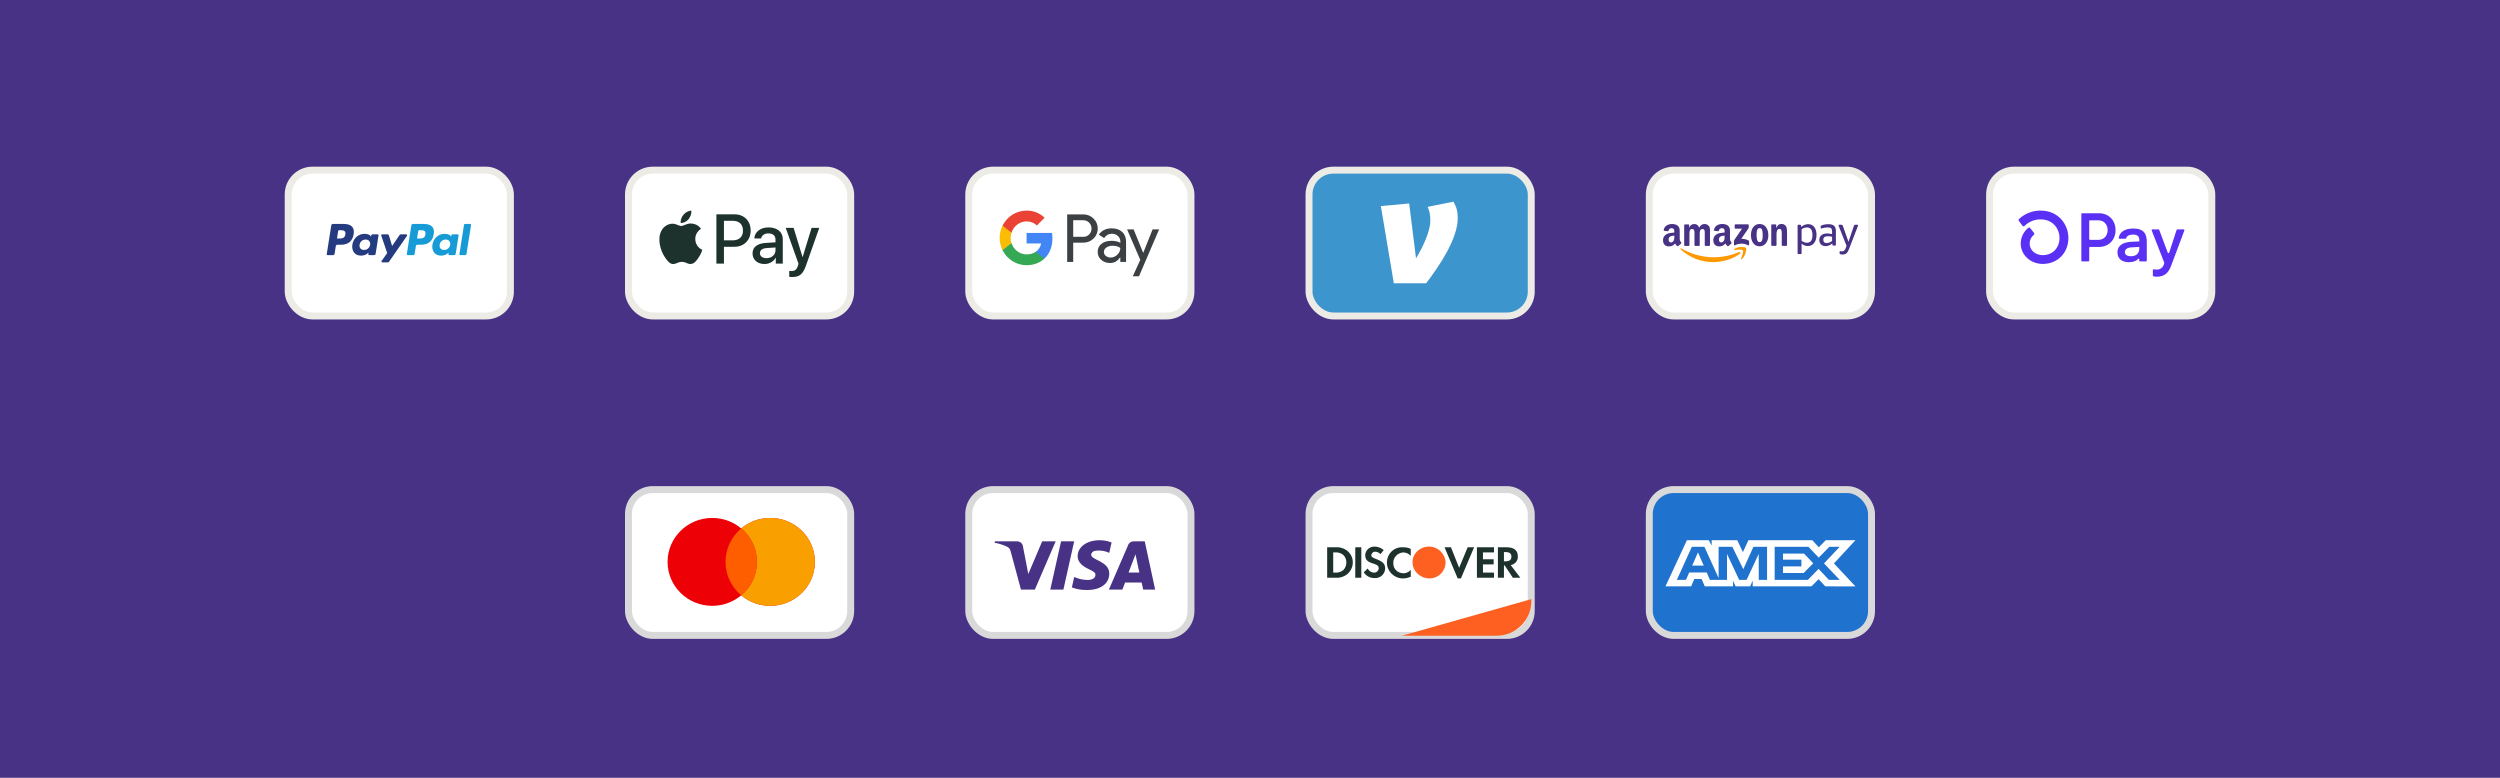 <svg width="360" height="112" viewBox="0 0 360 112" fill="none" xmlns="http://www.w3.org/2000/svg">
<rect width="360" height="112" fill="#483285"/>
<rect x="41.5" y="24.5" width="32" height="21" rx="3.5" fill="white"/>
<path fill-rule="evenodd" clip-rule="evenodd" d="M49.544 32.251H47.927C47.817 32.251 47.723 32.331 47.706 32.44L47.052 36.585C47.039 36.667 47.102 36.74 47.185 36.74H47.957C48.067 36.74 48.161 36.66 48.179 36.55L48.355 35.433C48.372 35.323 48.466 35.243 48.577 35.243H49.088C50.153 35.243 50.768 34.728 50.928 33.707C51.001 33.26 50.931 32.909 50.722 32.663C50.492 32.393 50.085 32.251 49.544 32.251ZM49.73 33.764C49.642 34.344 49.199 34.344 48.77 34.344H48.526L48.697 33.261C48.708 33.196 48.764 33.148 48.831 33.148H48.942C49.234 33.148 49.51 33.148 49.652 33.314C49.737 33.413 49.763 33.561 49.73 33.764ZM54.376 33.746H53.602C53.536 33.746 53.479 33.794 53.469 33.859L53.434 34.076L53.38 33.998C53.213 33.754 52.839 33.673 52.466 33.673C51.611 33.673 50.88 34.321 50.738 35.23C50.664 35.683 50.769 36.116 51.026 36.419C51.262 36.696 51.6 36.812 52.001 36.812C52.69 36.812 53.073 36.369 53.073 36.369L53.038 36.584C53.025 36.666 53.088 36.74 53.171 36.74H53.868C53.979 36.74 54.073 36.66 54.09 36.55L54.508 33.901C54.522 33.82 54.459 33.746 54.376 33.746ZM53.297 35.252C53.222 35.694 52.871 35.991 52.424 35.991C52.199 35.991 52.019 35.919 51.904 35.782C51.789 35.647 51.746 35.454 51.782 35.239C51.852 34.8 52.209 34.494 52.65 34.494C52.87 34.494 53.048 34.567 53.166 34.705C53.284 34.844 53.331 35.038 53.297 35.252ZM57.721 33.746H58.499C58.608 33.746 58.671 33.868 58.609 33.957L56.022 37.691C55.98 37.752 55.911 37.788 55.837 37.788H55.06C54.951 37.788 54.887 37.665 54.95 37.575L55.756 36.438L54.899 33.924C54.87 33.836 54.934 33.746 55.027 33.746H55.792C55.891 33.746 55.978 33.811 56.007 33.906L56.462 35.424L57.535 33.844C57.577 33.782 57.647 33.746 57.721 33.746Z" fill="#253B80"/>
<path fill-rule="evenodd" clip-rule="evenodd" d="M66.155 36.584L66.819 32.364C66.829 32.298 66.885 32.25 66.951 32.25H67.698C67.781 32.25 67.844 32.324 67.831 32.406L67.177 36.55C67.16 36.66 67.066 36.74 66.955 36.74H66.288C66.206 36.74 66.142 36.666 66.155 36.584ZM61.075 32.25H59.458C59.347 32.25 59.253 32.331 59.236 32.44L58.582 36.584C58.569 36.666 58.633 36.74 58.715 36.74H59.545C59.622 36.74 59.688 36.684 59.7 36.607L59.885 35.432C59.902 35.323 59.997 35.243 60.107 35.243H60.618C61.684 35.243 62.298 34.727 62.459 33.706C62.531 33.26 62.462 32.909 62.252 32.663C62.023 32.393 61.615 32.25 61.075 32.25ZM61.261 33.764C61.173 34.344 60.73 34.344 60.301 34.344H60.057L60.228 33.261C60.239 33.195 60.295 33.147 60.361 33.147H60.473C60.765 33.147 61.041 33.147 61.183 33.313C61.268 33.413 61.293 33.56 61.261 33.764ZM65.906 33.745H65.133C65.066 33.745 65.01 33.794 65 33.859L64.965 34.076L64.911 33.997C64.743 33.754 64.37 33.673 63.997 33.673C63.142 33.673 62.411 34.321 62.269 35.229C62.195 35.682 62.3 36.116 62.557 36.418C62.793 36.696 63.131 36.812 63.532 36.812C64.221 36.812 64.603 36.369 64.603 36.369L64.569 36.584C64.556 36.666 64.619 36.74 64.702 36.74H65.399C65.51 36.74 65.604 36.659 65.621 36.55L66.04 33.901C66.052 33.819 65.989 33.745 65.906 33.745ZM64.827 35.252C64.753 35.694 64.401 35.991 63.954 35.991C63.729 35.991 63.549 35.919 63.434 35.782C63.32 35.647 63.277 35.453 63.313 35.238C63.383 34.8 63.739 34.493 64.18 34.493C64.4 34.493 64.578 34.566 64.696 34.704C64.815 34.843 64.861 35.038 64.827 35.252Z" fill="#179BD7"/>
<rect x="41.5" y="24.5" width="32" height="21" rx="3.5" stroke="#ECEBE5"/>
<rect x="90.5" y="24.5" width="32" height="21" rx="3.5" fill="white"/>
<path fill-rule="evenodd" clip-rule="evenodd" d="M98.024 32.1C98.455 32.136 98.887 31.881 99.157 31.558C99.422 31.226 99.598 30.779 99.553 30.324C99.171 30.342 98.698 30.579 98.428 30.912C98.181 31.198 97.97 31.663 98.024 32.1ZM103.16 37.963V30.866H105.79C107.149 30.866 108.097 31.813 108.097 33.197C108.097 34.581 107.131 35.537 105.754 35.537H104.248V37.963H103.16ZM99.548 32.186C99.168 32.164 98.821 32.302 98.54 32.413C98.36 32.485 98.207 32.546 98.091 32.546C97.961 32.546 97.802 32.482 97.623 32.41C97.389 32.316 97.121 32.208 96.841 32.213C96.198 32.222 95.6 32.591 95.271 33.178C94.597 34.353 95.096 36.092 95.748 37.048C96.067 37.522 96.45 38.041 96.953 38.022C97.175 38.014 97.334 37.945 97.499 37.874C97.689 37.793 97.886 37.708 98.195 37.708C98.492 37.708 98.681 37.791 98.862 37.87C99.034 37.945 99.199 38.018 99.445 38.013C99.966 38.004 100.295 37.54 100.614 37.066C100.959 36.558 101.11 36.062 101.133 35.987C101.134 35.983 101.135 35.98 101.136 35.978C101.135 35.978 101.131 35.976 101.123 35.972C101.008 35.919 100.128 35.511 100.119 34.417C100.111 33.498 100.818 33.033 100.929 32.96C100.936 32.956 100.94 32.953 100.942 32.951C100.493 32.277 99.791 32.204 99.548 32.186ZM110.085 38.018C110.769 38.018 111.403 37.667 111.691 37.112H111.713V37.963H112.721V34.43C112.721 33.406 111.911 32.746 110.665 32.746C109.51 32.746 108.655 33.415 108.624 34.335H109.604C109.685 33.898 110.085 33.611 110.634 33.611C111.3 33.611 111.673 33.925 111.673 34.503V34.895L110.315 34.977C109.051 35.054 108.367 35.578 108.367 36.488C108.367 37.408 109.073 38.018 110.085 38.018ZM110.378 37.175C109.797 37.175 109.429 36.893 109.429 36.461C109.429 36.015 109.784 35.755 110.463 35.714L111.673 35.637V36.037C111.673 36.702 111.115 37.175 110.378 37.175ZM116.062 38.241C115.626 39.484 115.127 39.893 114.065 39.893C113.984 39.893 113.714 39.884 113.652 39.866V39.015C113.719 39.024 113.885 39.033 113.971 39.033C114.452 39.033 114.722 38.828 114.888 38.295L114.987 37.981L113.143 32.814H114.281L115.563 37.007H115.585L116.867 32.814H117.973L116.062 38.241ZM104.248 31.795H105.502C106.447 31.795 106.987 32.304 106.987 33.201C106.987 34.098 106.447 34.612 105.498 34.612H104.248V31.795Z" fill="#1D322D"/>
<rect x="90.5" y="24.5" width="32" height="21" rx="3.5" stroke="#ECEBE5"/>
<rect x="139.5" y="24.5" width="32" height="21" rx="3.5" fill="white"/>
<path fill-rule="evenodd" clip-rule="evenodd" d="M154.541 37.72V34.945H155.973C156.56 34.945 157.055 34.749 157.459 34.361L157.556 34.263C158.293 33.46 158.245 32.209 157.459 31.466C157.066 31.073 156.527 30.86 155.973 30.871H153.674V37.72H154.541ZM154.541 34.104V31.712H155.995C156.307 31.712 156.603 31.832 156.824 32.05C157.292 32.509 157.303 33.274 156.851 33.749C156.63 33.984 156.318 34.115 155.995 34.104H154.541Z" fill="#3C4043"/>
<path fill-rule="evenodd" clip-rule="evenodd" d="M161.599 33.4C161.227 33.056 160.721 32.881 160.081 32.881C159.257 32.881 158.638 33.187 158.229 33.793L158.993 34.279C159.273 33.864 159.655 33.656 160.14 33.656C160.447 33.656 160.743 33.771 160.974 33.979C161.2 34.175 161.33 34.459 161.33 34.76V34.962C160.996 34.776 160.576 34.678 160.059 34.678C159.456 34.678 158.972 34.82 158.611 35.109C158.25 35.399 158.067 35.781 158.067 36.267C158.056 36.71 158.245 37.13 158.579 37.414C158.918 37.72 159.348 37.873 159.854 37.873C160.452 37.873 160.926 37.605 161.287 37.07H161.324V37.72H162.153V34.831C162.153 34.224 161.97 33.744 161.599 33.4ZM159.246 36.857C159.069 36.726 158.961 36.513 158.961 36.284C158.961 36.027 159.079 35.814 159.311 35.645C159.548 35.475 159.844 35.388 160.194 35.388C160.679 35.382 161.056 35.492 161.325 35.71C161.325 36.081 161.179 36.404 160.894 36.677C160.636 36.939 160.286 37.087 159.919 37.087C159.677 37.092 159.44 37.01 159.246 36.857Z" fill="#3C4043"/>
<path d="M164.016 39.779L166.913 33.034H165.971L164.63 36.398H164.614L163.241 33.034H162.299L164.199 37.42L163.123 39.779H164.016Z" fill="#3C4043"/>
<path d="M151.548 34.345C151.548 34.077 151.527 33.809 151.484 33.547H147.828V35.06H149.922C149.836 35.546 149.556 35.983 149.147 36.256V37.239H150.396C151.128 36.557 151.548 35.546 151.548 34.345Z" fill="#4285F4"/>
<path d="M147.828 38.19C148.872 38.19 149.755 37.84 150.396 37.239L149.147 36.256C148.797 36.497 148.35 36.633 147.828 36.633C146.816 36.633 145.96 35.94 145.653 35.011H144.366V36.027C145.023 37.354 146.364 38.19 147.828 38.19Z" fill="#34A853"/>
<path d="M145.653 35.011C145.491 34.525 145.492 33.995 145.653 33.503V32.493H144.366C143.812 33.602 143.812 34.913 144.366 36.021L145.653 35.011Z" fill="#FBBC04"/>
<path d="M147.828 31.881C148.383 31.87 148.916 32.083 149.314 32.471L150.423 31.346C149.718 30.68 148.792 30.314 147.828 30.325C146.364 30.325 145.023 31.166 144.366 32.493L145.653 33.509C145.96 32.575 146.816 31.881 147.828 31.881Z" fill="#EA4335"/>
<rect x="139.5" y="24.5" width="32" height="21" rx="3.5" stroke="#ECEBE5"/>
<rect x="188.5" y="24.5" width="32" height="21" rx="3.5" fill="#3D95CE" stroke="#ECEBE5"/>
<path d="M209.917 31.391C209.917 34.316 207.405 38.118 205.366 40.786H200.711L198.843 29.681L202.92 29.297L203.907 37.199C204.83 35.704 205.968 33.356 205.968 31.754C205.968 30.878 205.817 30.281 205.581 29.789L209.294 29.042C209.723 29.746 209.917 30.473 209.917 31.391V31.391Z" fill="white"/>
<rect x="237.5" y="24.5" width="32" height="21" rx="3.5" fill="white"/>
<path d="M255.161 35.406C255.107 35.403 255.064 35.357 255.063 35.302V32.406C255.069 32.351 255.115 32.31 255.169 32.311H255.682C255.728 32.312 255.768 32.346 255.779 32.392V32.835H255.79C255.945 32.439 256.161 32.25 256.543 32.25C256.79 32.25 257.032 32.341 257.188 32.591C257.332 32.823 257.332 33.213 257.332 33.493V35.315C257.324 35.368 257.278 35.407 257.226 35.406H256.67C256.62 35.403 256.579 35.365 256.572 35.315V33.742C256.572 33.718 256.573 33.692 256.573 33.666C256.576 33.357 256.579 32.962 256.227 32.962C256.085 32.969 255.96 33.06 255.907 33.194C255.83 33.371 255.82 33.548 255.82 33.743V35.302C255.817 35.361 255.77 35.407 255.712 35.406H255.161Z" fill="#483285"/>
<path fill-rule="evenodd" clip-rule="evenodd" d="M253.379 32.254C254.199 32.254 254.643 32.973 254.643 33.887C254.643 34.77 254.154 35.471 253.379 35.471C252.575 35.471 252.137 34.752 252.137 33.856C252.137 32.961 252.58 32.254 253.379 32.254ZM253.385 32.845C252.977 32.845 252.951 33.411 252.951 33.765L252.951 33.777C252.951 34.135 252.951 34.873 253.379 34.873C253.812 34.873 253.828 34.264 253.828 33.893C253.828 33.649 253.818 33.356 253.745 33.125C253.683 32.926 253.56 32.845 253.385 32.845Z" fill="#483285"/>
<path d="M242.62 35.412C242.569 35.409 242.528 35.368 242.523 35.316V32.42C242.524 32.362 242.571 32.316 242.628 32.317H243.143C243.196 32.32 243.238 32.363 243.241 32.417V32.795H243.251C243.385 32.429 243.638 32.258 243.978 32.258C244.318 32.258 244.54 32.429 244.695 32.795C244.798 32.513 245.042 32.31 245.334 32.264C245.625 32.218 245.917 32.336 246.1 32.573C246.25 32.781 246.245 33.071 246.24 33.344C246.24 33.39 246.239 33.436 246.239 33.48V35.307C246.238 35.336 246.227 35.362 246.207 35.382C246.187 35.402 246.16 35.412 246.132 35.412H245.58C245.526 35.409 245.483 35.363 245.483 35.308V33.773C245.483 33.75 245.483 33.72 245.483 33.686V33.686C245.485 33.542 245.488 33.324 245.467 33.231C245.426 33.036 245.302 32.981 245.142 32.981C244.996 32.986 244.866 33.079 244.812 33.218C244.76 33.354 244.76 33.574 244.76 33.736L244.76 33.773V35.307C244.76 35.335 244.748 35.362 244.728 35.382C244.709 35.401 244.682 35.412 244.654 35.412H244.101C244.047 35.408 244.004 35.363 244.003 35.308V33.773C244.003 33.742 244.003 33.709 244.004 33.675C244.008 33.362 244.014 32.974 243.661 32.974C243.279 32.974 243.279 33.415 243.279 33.749L243.279 35.307C243.279 35.336 243.267 35.362 243.247 35.382C243.227 35.402 243.201 35.412 243.173 35.412H242.62Z" fill="#483285"/>
<path fill-rule="evenodd" clip-rule="evenodd" d="M241.529 35.447C241.571 35.471 241.623 35.466 241.66 35.434L241.664 35.435C241.774 35.334 241.974 35.157 242.087 35.06C242.13 35.023 242.123 34.96 242.087 34.91C242.077 34.895 242.066 34.88 242.055 34.866C241.965 34.742 241.879 34.624 241.879 34.388V33.509C241.879 33.481 241.879 33.453 241.879 33.425C241.881 33.086 241.882 32.775 241.634 32.538C241.423 32.33 241.072 32.258 240.803 32.258C240.277 32.258 239.691 32.458 239.568 33.121C239.563 33.148 239.569 33.175 239.584 33.198C239.6 33.22 239.624 33.235 239.65 33.239L240.181 33.298C240.233 33.29 240.273 33.247 240.279 33.194C240.325 32.966 240.513 32.856 240.723 32.856C240.838 32.856 240.966 32.898 241.033 33.002C241.102 33.106 241.101 33.245 241.1 33.369C241.1 33.383 241.1 33.398 241.1 33.411V33.484C241.05 33.49 240.997 33.496 240.943 33.501C240.652 33.532 240.314 33.567 240.062 33.68C239.719 33.833 239.475 34.144 239.475 34.602C239.475 35.188 239.837 35.481 240.302 35.481C240.694 35.481 240.909 35.387 241.213 35.071C241.227 35.093 241.241 35.113 241.253 35.132C241.325 35.242 241.373 35.314 241.529 35.447ZM241.103 34.086L241.103 33.937C240.703 33.937 240.281 34.025 240.281 34.505C240.281 34.749 240.405 34.914 240.617 34.914C240.772 34.914 240.911 34.816 240.999 34.658C241.103 34.47 241.103 34.294 241.103 34.086Z" fill="#483285"/>
<path fill-rule="evenodd" clip-rule="evenodd" d="M249.326 34.908C249.316 34.893 249.305 34.878 249.294 34.864C249.204 34.74 249.118 34.622 249.118 34.386V33.507C249.118 33.477 249.118 33.448 249.118 33.418L249.118 33.417C249.12 33.08 249.122 32.772 248.873 32.536C248.662 32.328 248.31 32.255 248.042 32.255C247.516 32.255 246.93 32.455 246.807 33.119C246.801 33.146 246.807 33.174 246.823 33.196C246.838 33.219 246.862 33.233 246.889 33.237L247.425 33.296C247.476 33.288 247.516 33.245 247.522 33.192C247.569 32.964 247.756 32.854 247.966 32.854C248.08 32.854 248.211 32.897 248.276 33.001C248.346 33.104 248.345 33.243 248.344 33.367C248.344 33.381 248.344 33.395 248.344 33.409V33.481C248.295 33.486 248.243 33.492 248.19 33.497C247.898 33.527 247.559 33.562 247.305 33.676C246.959 33.829 246.716 34.14 246.716 34.598C246.716 35.184 247.078 35.477 247.543 35.477C247.934 35.477 248.15 35.383 248.453 35.067C248.468 35.089 248.481 35.108 248.493 35.127C248.566 35.239 248.613 35.31 248.77 35.443C248.812 35.467 248.864 35.462 248.901 35.43C249.011 35.33 249.211 35.152 249.324 35.056C249.371 35.021 249.364 34.96 249.326 34.908ZM248.241 34.655C248.154 34.813 248.014 34.911 247.859 34.911C247.647 34.911 247.523 34.746 247.523 34.502C247.523 34.022 247.945 33.935 248.345 33.935L248.345 34.079C248.345 34.289 248.345 34.466 248.241 34.655Z" fill="#483285"/>
<path d="M249.794 32.823V32.41C249.793 32.382 249.803 32.355 249.823 32.335C249.842 32.315 249.869 32.304 249.897 32.306H251.712C251.74 32.305 251.767 32.316 251.787 32.335C251.806 32.355 251.817 32.382 251.817 32.41V32.765C251.817 32.825 251.768 32.903 251.681 33.025L250.74 34.397C251.089 34.388 251.458 34.441 251.776 34.624C251.834 34.656 251.871 34.717 251.873 34.785V35.228C251.873 35.289 251.808 35.36 251.739 35.323C251.137 35.007 250.422 35.008 249.821 35.327C249.758 35.361 249.692 35.292 249.692 35.231V34.809C249.686 34.709 249.71 34.611 249.76 34.525L250.85 32.927H249.899C249.871 32.928 249.844 32.918 249.825 32.898C249.805 32.878 249.794 32.851 249.794 32.823Z" fill="#483285"/>
<path fill-rule="evenodd" clip-rule="evenodd" d="M259.389 32.674C259.528 32.549 259.687 32.449 259.858 32.378C260.02 32.312 260.193 32.279 260.368 32.279C260.541 32.275 260.713 32.311 260.872 32.382C261.021 32.452 261.152 32.558 261.254 32.69C261.364 32.836 261.446 33.003 261.494 33.181C261.553 33.392 261.581 33.611 261.578 33.83C261.581 34.054 261.55 34.278 261.488 34.492C261.436 34.675 261.351 34.845 261.236 34.995C261.13 35.132 260.996 35.242 260.842 35.318C260.681 35.394 260.505 35.432 260.327 35.428C259.996 35.434 259.674 35.309 259.43 35.079V36.465C259.435 36.497 259.424 36.53 259.401 36.553C259.379 36.577 259.346 36.588 259.314 36.583H258.972C258.94 36.588 258.908 36.577 258.885 36.553C258.862 36.53 258.852 36.497 258.856 36.465V32.485C258.852 32.452 258.863 32.419 258.885 32.396C258.908 32.373 258.94 32.362 258.972 32.366H259.227C259.26 32.363 259.293 32.374 259.318 32.396C259.344 32.419 259.359 32.451 259.36 32.485L259.389 32.674ZM260.206 32.751C259.925 32.753 259.653 32.849 259.43 33.023V34.671C259.677 34.86 259.932 34.955 260.194 34.955C260.727 34.955 260.993 34.589 260.993 33.856C260.993 33.124 260.731 32.755 260.206 32.75V32.751Z" fill="#483285"/>
<path fill-rule="evenodd" clip-rule="evenodd" d="M262.301 32.897L262.345 32.882C262.62 32.795 262.906 32.75 263.195 32.747C263.426 32.747 263.588 32.791 263.681 32.877C263.774 32.964 263.82 33.114 263.82 33.327V33.715C263.581 33.653 263.337 33.619 263.09 33.615C262.751 33.615 262.481 33.7 262.28 33.872C262.079 34.044 261.979 34.274 261.979 34.561C261.979 34.829 262.061 35.043 262.223 35.203C262.385 35.363 262.605 35.443 262.883 35.443C263.055 35.442 263.225 35.408 263.384 35.343C263.552 35.276 263.708 35.18 263.844 35.059L263.874 35.254C263.875 35.287 263.89 35.317 263.914 35.338C263.938 35.36 263.969 35.37 264.001 35.367H264.25C264.282 35.371 264.314 35.36 264.337 35.337C264.36 35.314 264.37 35.281 264.366 35.248V33.228C264.366 32.905 264.279 32.666 264.105 32.513C263.931 32.359 263.661 32.282 263.294 32.282C263.112 32.282 262.93 32.299 262.75 32.332C262.593 32.358 262.44 32.402 262.293 32.463C262.257 32.475 262.226 32.496 262.201 32.525C262.182 32.56 262.173 32.6 262.177 32.641V32.799C262.177 32.87 262.203 32.906 262.252 32.906C262.269 32.905 262.286 32.902 262.301 32.897ZM263.422 34.923C263.294 34.972 263.159 34.998 263.022 35C262.872 35 262.756 34.96 262.675 34.879C262.594 34.798 262.553 34.683 262.553 34.533C262.553 34.19 262.771 34.018 263.208 34.018C263.311 34.018 263.415 34.025 263.517 34.039C263.62 34.052 263.721 34.071 263.821 34.095V34.699C263.7 34.794 263.565 34.869 263.422 34.923Z" fill="#483285"/>
<path d="M265.888 36.476C266.025 36.358 266.146 36.162 266.25 35.89L267.525 32.579C267.546 32.534 267.559 32.486 267.565 32.437C267.565 32.39 267.538 32.366 267.484 32.366H267.16C267.115 32.361 267.071 32.372 267.032 32.395C266.999 32.433 266.976 32.477 266.963 32.526L266.181 34.82L265.37 32.526C265.357 32.477 265.334 32.433 265.301 32.395C265.263 32.372 265.218 32.361 265.173 32.366H264.826C264.772 32.366 264.745 32.39 264.745 32.437C264.751 32.486 264.764 32.534 264.785 32.579L265.901 35.396L265.791 35.695C265.725 35.885 265.652 36.015 265.571 36.086C265.473 36.162 265.351 36.2 265.229 36.192C265.176 36.193 265.124 36.189 265.073 36.18C265.044 36.174 265.015 36.17 264.986 36.169C264.927 36.169 264.898 36.206 264.898 36.281V36.435C264.895 36.477 264.905 36.519 264.927 36.556C264.951 36.584 264.984 36.604 265.02 36.612C265.128 36.641 265.239 36.655 265.35 36.653C265.572 36.654 265.751 36.595 265.888 36.476Z" fill="#483285"/>
<path fill-rule="evenodd" clip-rule="evenodd" d="M250.702 37.253C250.828 36.934 251.107 36.219 250.974 36.046H250.975C250.843 35.872 250.1 35.963 249.765 36.004L249.765 36.004C249.663 36.017 249.647 35.926 249.739 35.861C250.332 35.435 251.305 35.557 251.418 35.701C251.531 35.844 251.387 36.84 250.831 37.315C250.745 37.388 250.664 37.349 250.702 37.253ZM246.708 37.745C248.001 37.745 249.506 37.328 250.543 36.547V36.548C250.715 36.417 250.567 36.223 250.392 36.299C249.26 36.786 248.045 37.041 246.817 37.048C245.112 37.048 243.464 36.571 242.13 35.778C242.013 35.709 241.926 35.831 242.024 35.92C243.308 37.103 244.978 37.754 246.708 37.745Z" fill="#FF9900"/>
<rect x="237.5" y="24.5" width="32" height="21" rx="3.5" stroke="#ECEBE5"/>
<rect x="286.5" y="24.5" width="32" height="21" rx="3.5" fill="white"/>
<path d="M304.64 33.136C304.64 34.55 303.648 35.56 302.262 35.56H300.957C300.942 35.56 300.928 35.563 300.915 35.569C300.901 35.574 300.889 35.582 300.879 35.593C300.869 35.603 300.861 35.615 300.855 35.628C300.85 35.642 300.847 35.656 300.847 35.67V37.529C300.847 37.559 300.836 37.587 300.815 37.607C300.795 37.628 300.767 37.639 300.738 37.639H299.824C299.803 37.639 299.781 37.633 299.763 37.621C299.745 37.609 299.731 37.592 299.723 37.572C299.717 37.558 299.714 37.544 299.714 37.53V30.821C299.714 30.807 299.717 30.792 299.722 30.779C299.728 30.766 299.736 30.753 299.746 30.743C299.756 30.733 299.768 30.725 299.782 30.719C299.795 30.714 299.809 30.711 299.824 30.711H302.268C303.648 30.709 304.64 31.719 304.64 33.136V33.136ZM303.501 33.136C303.501 32.323 302.946 31.728 302.194 31.728H300.957C300.942 31.728 300.928 31.731 300.915 31.737C300.901 31.742 300.889 31.75 300.879 31.761C300.869 31.771 300.861 31.783 300.855 31.796C300.85 31.809 300.847 31.824 300.847 31.838V34.427C300.847 34.456 300.859 34.484 300.879 34.505C300.9 34.525 300.928 34.537 300.957 34.537H302.194C302.946 34.542 303.501 33.947 303.501 33.136ZM304.911 36.352C304.902 36.135 304.946 35.919 305.042 35.724C305.137 35.529 305.279 35.361 305.456 35.235C305.812 34.967 306.37 34.828 307.188 34.799L308.059 34.768V34.511C308.059 33.996 307.714 33.778 307.159 33.778C306.604 33.778 306.253 33.975 306.172 34.296C306.165 34.319 306.152 34.339 306.133 34.352C306.113 34.366 306.09 34.373 306.067 34.373H305.206C305.19 34.373 305.175 34.37 305.16 34.364C305.146 34.357 305.133 34.348 305.122 34.336C305.112 34.324 305.104 34.31 305.1 34.295C305.095 34.279 305.094 34.263 305.097 34.248C305.224 33.486 305.858 32.907 307.198 32.907C308.624 32.907 309.139 33.571 309.139 34.839V37.529C309.139 37.559 309.127 37.587 309.106 37.608C309.085 37.628 309.057 37.64 309.027 37.639H308.16C308.131 37.639 308.103 37.628 308.082 37.608C308.072 37.597 308.064 37.585 308.059 37.572C308.053 37.559 308.05 37.544 308.05 37.53V37.329C308.051 37.312 308.046 37.296 308.037 37.282C308.028 37.268 308.014 37.257 307.999 37.251C307.984 37.245 307.967 37.243 307.95 37.247C307.934 37.25 307.919 37.259 307.908 37.271C307.648 37.554 307.228 37.758 306.555 37.758C305.564 37.758 304.911 37.243 304.911 36.352V36.352ZM308.059 35.769V35.56L306.931 35.62C306.336 35.65 305.99 35.897 305.99 36.313C305.99 36.689 306.308 36.897 306.862 36.897C307.614 36.897 308.059 36.491 308.059 35.769V35.769ZM310.01 39.673V38.893C310.01 38.877 310.014 38.861 310.021 38.846C310.028 38.831 310.038 38.818 310.051 38.808C310.064 38.797 310.078 38.79 310.094 38.786C310.11 38.782 310.127 38.782 310.143 38.785C310.276 38.81 310.411 38.822 310.546 38.823C310.779 38.834 311.009 38.767 311.199 38.632C311.39 38.498 311.529 38.303 311.596 38.079L311.652 37.9C311.66 37.876 311.66 37.849 311.652 37.825L309.844 33.183C309.838 33.166 309.835 33.148 309.837 33.13C309.839 33.112 309.846 33.095 309.856 33.08C309.866 33.065 309.88 33.053 309.896 33.044C309.911 33.035 309.929 33.031 309.947 33.031H310.824C310.846 33.031 310.868 33.038 310.886 33.051C310.905 33.064 310.919 33.082 310.927 33.102L312.154 36.377C312.162 36.399 312.176 36.417 312.195 36.431C312.214 36.444 312.237 36.451 312.26 36.451C312.283 36.451 312.305 36.444 312.324 36.431C312.343 36.417 312.357 36.399 312.365 36.377L313.431 33.111C313.438 33.089 313.453 33.07 313.472 33.056C313.491 33.042 313.514 33.035 313.537 33.035H314.444C314.462 33.035 314.48 33.04 314.496 33.048C314.512 33.057 314.526 33.069 314.536 33.084C314.546 33.099 314.553 33.116 314.555 33.134C314.557 33.152 314.555 33.17 314.549 33.188L312.615 38.343C312.17 39.542 311.406 39.848 310.566 39.848C310.407 39.852 310.247 39.833 310.093 39.791C310.068 39.785 310.045 39.769 310.03 39.747C310.015 39.726 310.008 39.699 310.01 39.673V39.673ZM293.843 30.324C292.691 30.316 291.58 30.75 290.739 31.535C290.703 31.568 290.68 31.614 290.676 31.662C290.671 31.711 290.685 31.759 290.714 31.798L291.235 32.51C291.252 32.534 291.274 32.554 291.299 32.568C291.325 32.582 291.353 32.591 291.382 32.593C291.411 32.596 291.44 32.591 291.467 32.581C291.495 32.571 291.519 32.555 291.54 32.534C291.842 32.231 292.202 31.992 292.598 31.83C292.995 31.669 293.419 31.587 293.847 31.591C295.634 31.591 296.567 32.936 296.567 34.264C296.567 35.708 295.587 36.724 294.178 36.744C293.089 36.744 292.268 36.022 292.268 35.069C292.269 34.828 292.324 34.59 292.428 34.373C292.532 34.156 292.683 33.964 292.87 33.812C292.909 33.779 292.934 33.732 292.939 33.681C292.944 33.629 292.929 33.578 292.897 33.538L292.349 32.846C292.333 32.825 292.312 32.808 292.289 32.795C292.265 32.782 292.24 32.775 292.213 32.772C292.186 32.769 292.16 32.772 292.134 32.779C292.109 32.787 292.085 32.8 292.064 32.817C291.728 33.088 291.457 33.431 291.27 33.821C291.084 34.21 290.986 34.636 290.986 35.069C290.986 36.71 292.381 37.998 294.168 38.008H294.192C296.314 37.98 297.848 36.409 297.848 34.262C297.848 32.355 296.443 30.324 293.843 30.324H293.843Z" fill="#5A31F4"/>
<rect x="286.5" y="24.5" width="32" height="21" rx="3.5" stroke="#ECEBE5"/>
<rect x="90.5" y="70.5" width="32" height="21" rx="3.5" fill="white" stroke="#D9D9D9"/>
<path fill-rule="evenodd" clip-rule="evenodd" d="M106.736 85.727C105.612 86.67 104.155 87.239 102.562 87.239C99.009 87.239 96.129 84.406 96.129 80.911C96.129 77.416 99.009 74.583 102.562 74.583C104.155 74.583 105.612 75.152 106.736 76.095C107.859 75.152 109.317 74.583 110.909 74.583C114.462 74.583 117.343 77.416 117.343 80.911C117.343 84.406 114.462 87.239 110.909 87.239C109.317 87.239 107.859 86.67 106.736 85.727Z" fill="#ED0006"/>
<path fill-rule="evenodd" clip-rule="evenodd" d="M106.736 85.727C108.119 84.567 108.996 82.84 108.996 80.911C108.996 78.983 108.119 77.256 106.736 76.095C107.859 75.152 109.317 74.583 110.909 74.583C114.462 74.583 117.343 77.416 117.343 80.911C117.343 84.406 114.462 87.239 110.909 87.239C109.317 87.239 107.859 86.67 106.736 85.727Z" fill="#F9A000"/>
<path fill-rule="evenodd" clip-rule="evenodd" d="M106.736 85.727C108.119 84.567 108.996 82.84 108.996 80.911C108.996 78.983 108.119 77.256 106.736 76.095C105.352 77.256 104.475 78.983 104.475 80.911C104.475 82.84 105.352 84.567 106.736 85.727Z" fill="#FF5E00"/>
<rect x="139.5" y="70.5" width="32" height="21" rx="3.5" fill="white" stroke="#D9D9D9"/>
<path fill-rule="evenodd" clip-rule="evenodd" d="M149.018 84.903H147.019L145.52 79.343C145.449 79.087 145.298 78.861 145.075 78.754C144.521 78.487 143.91 78.273 143.243 78.166V77.952H146.463C146.908 77.952 147.241 78.273 147.297 78.647L148.075 82.658L150.073 77.952H152.016L149.018 84.903ZM153.128 84.903H151.239L152.794 77.952H154.682L153.128 84.903ZM157.125 79.878C157.18 79.503 157.514 79.289 157.903 79.289C158.514 79.236 159.18 79.343 159.735 79.61L160.069 78.113C159.513 77.899 158.902 77.792 158.347 77.792C156.515 77.792 155.181 78.754 155.181 80.091C155.181 81.108 156.126 81.641 156.793 81.963C157.514 82.284 157.792 82.498 157.736 82.818C157.736 83.299 157.18 83.513 156.626 83.513C155.959 83.513 155.292 83.353 154.682 83.085L154.349 84.583C155.016 84.85 155.737 84.957 156.404 84.957C158.458 85.01 159.735 84.048 159.735 82.604C159.735 80.786 157.125 80.679 157.125 79.878ZM166.343 84.903L164.844 77.952H163.233C162.9 77.952 162.567 78.166 162.456 78.487L159.68 84.903H161.623L162.011 83.888H164.399L164.621 84.903H166.343ZM163.511 79.824L164.066 82.444H162.511L163.511 79.824Z" fill="#483285"/>
<rect x="188.5" y="70.5" width="32" height="21" rx="3.5" fill="white" stroke="#D9D9D9"/>
<path d="M201.892 91.542L220.514 86.271V86.542C220.514 89.303 218.275 91.542 215.514 91.542H201.892Z" fill="#FD6020"/>
<path fill-rule="evenodd" clip-rule="evenodd" d="M216.979 78.81C218.004 78.81 218.567 79.253 218.567 80.091C218.618 80.731 218.157 81.272 217.543 81.371L218.926 83.193H217.85L216.672 81.42H216.569V83.193H215.699V78.81H216.979ZM216.569 80.829H216.826C217.389 80.829 217.645 80.583 217.645 80.14C217.645 79.746 217.389 79.499 216.826 79.499H216.569V80.829ZM212.676 83.193H215.135V82.454H213.547V81.272H215.084V80.534H213.547V79.549H215.135V78.81H212.676V83.193ZM210.115 81.765L208.937 78.81H208.015L209.91 83.292H210.371L212.267 78.81H211.345L210.115 81.765ZM199.717 81.026C199.717 82.257 200.741 83.292 202.022 83.292C202.432 83.292 202.79 83.193 203.149 83.046V82.061C202.893 82.356 202.534 82.553 202.124 82.553C201.305 82.553 200.639 81.962 200.639 81.174V81.076C200.588 80.287 201.254 79.598 202.073 79.549C202.483 79.549 202.893 79.746 203.149 80.041V79.056C202.842 78.859 202.432 78.81 202.073 78.81C200.741 78.712 199.717 79.746 199.717 81.026ZM198.129 80.484C197.617 80.287 197.463 80.189 197.463 79.943C197.514 79.647 197.77 79.401 198.078 79.45C198.334 79.45 198.59 79.598 198.795 79.795L199.256 79.204C198.897 78.909 198.436 78.712 197.975 78.712C197.258 78.662 196.644 79.204 196.592 79.894V79.943C196.592 80.534 196.848 80.879 197.668 81.125C197.873 81.174 198.078 81.272 198.283 81.371C198.436 81.469 198.539 81.617 198.539 81.814C198.539 82.159 198.231 82.454 197.924 82.454H197.873C197.463 82.454 197.105 82.208 196.951 81.864L196.387 82.405C196.695 82.947 197.309 83.243 197.924 83.243C198.744 83.292 199.41 82.701 199.461 81.913V81.765C199.41 81.174 199.153 80.879 198.129 80.484ZM195.158 83.193H196.029V78.81H195.158V83.193ZM191.111 78.81H192.392H192.648C193.877 78.859 194.851 79.844 194.8 81.026C194.8 81.666 194.492 82.257 193.98 82.701C193.519 83.046 192.955 83.243 192.392 83.193H191.111V78.81ZM192.238 82.454C192.648 82.504 193.109 82.356 193.416 82.11C193.724 81.814 193.877 81.42 193.877 80.977C193.877 80.583 193.724 80.189 193.416 79.894C193.109 79.647 192.648 79.499 192.238 79.549H191.982V82.454H192.238Z" fill="#1D322D"/>
<path fill-rule="evenodd" clip-rule="evenodd" d="M205.761 78.708C204.481 78.708 203.405 79.693 203.405 80.974C203.405 82.205 204.429 83.239 205.761 83.289C207.093 83.338 208.118 82.304 208.169 81.023C208.118 79.743 207.093 78.708 205.761 78.708V78.708Z" fill="#FD6020"/>
<rect x="237.5" y="70.5" width="32" height="21" rx="3.5" fill="#1F72CD" stroke="#D9D9D9"/>
<path fill-rule="evenodd" clip-rule="evenodd" d="M242.916 77.792L239.829 84.434H243.525L243.983 83.375H245.03L245.489 84.434H249.557V83.626L249.92 84.434H252.024L252.387 83.609V84.434H260.848L261.877 83.403L262.84 84.434L267.186 84.443L264.089 81.132L267.186 77.792H262.908L261.906 78.804L260.973 77.792H251.768L250.978 79.506L250.169 77.792H246.48V78.573L246.07 77.792H242.916ZM255.551 78.735H260.41L261.897 80.296L263.431 78.735H264.917L262.659 81.131L264.917 83.499H263.363L261.877 81.92L260.335 83.499H255.551V78.735ZM256.751 80.592V79.722V79.721H259.783L261.106 81.113L259.725 82.512H256.751V81.562H259.402V80.592H256.751ZM243.631 78.735H245.433L247.481 83.24V78.735H249.455L251.037 81.965L252.494 78.735H254.458V83.502H253.263L253.254 79.766L251.511 83.502H250.442L248.691 79.766V83.502H246.232L245.766 82.433H243.248L242.783 83.501H241.466L243.631 78.735ZM243.678 81.445L244.508 79.541L245.336 81.445H243.678Z" fill="white"/>
</svg>
